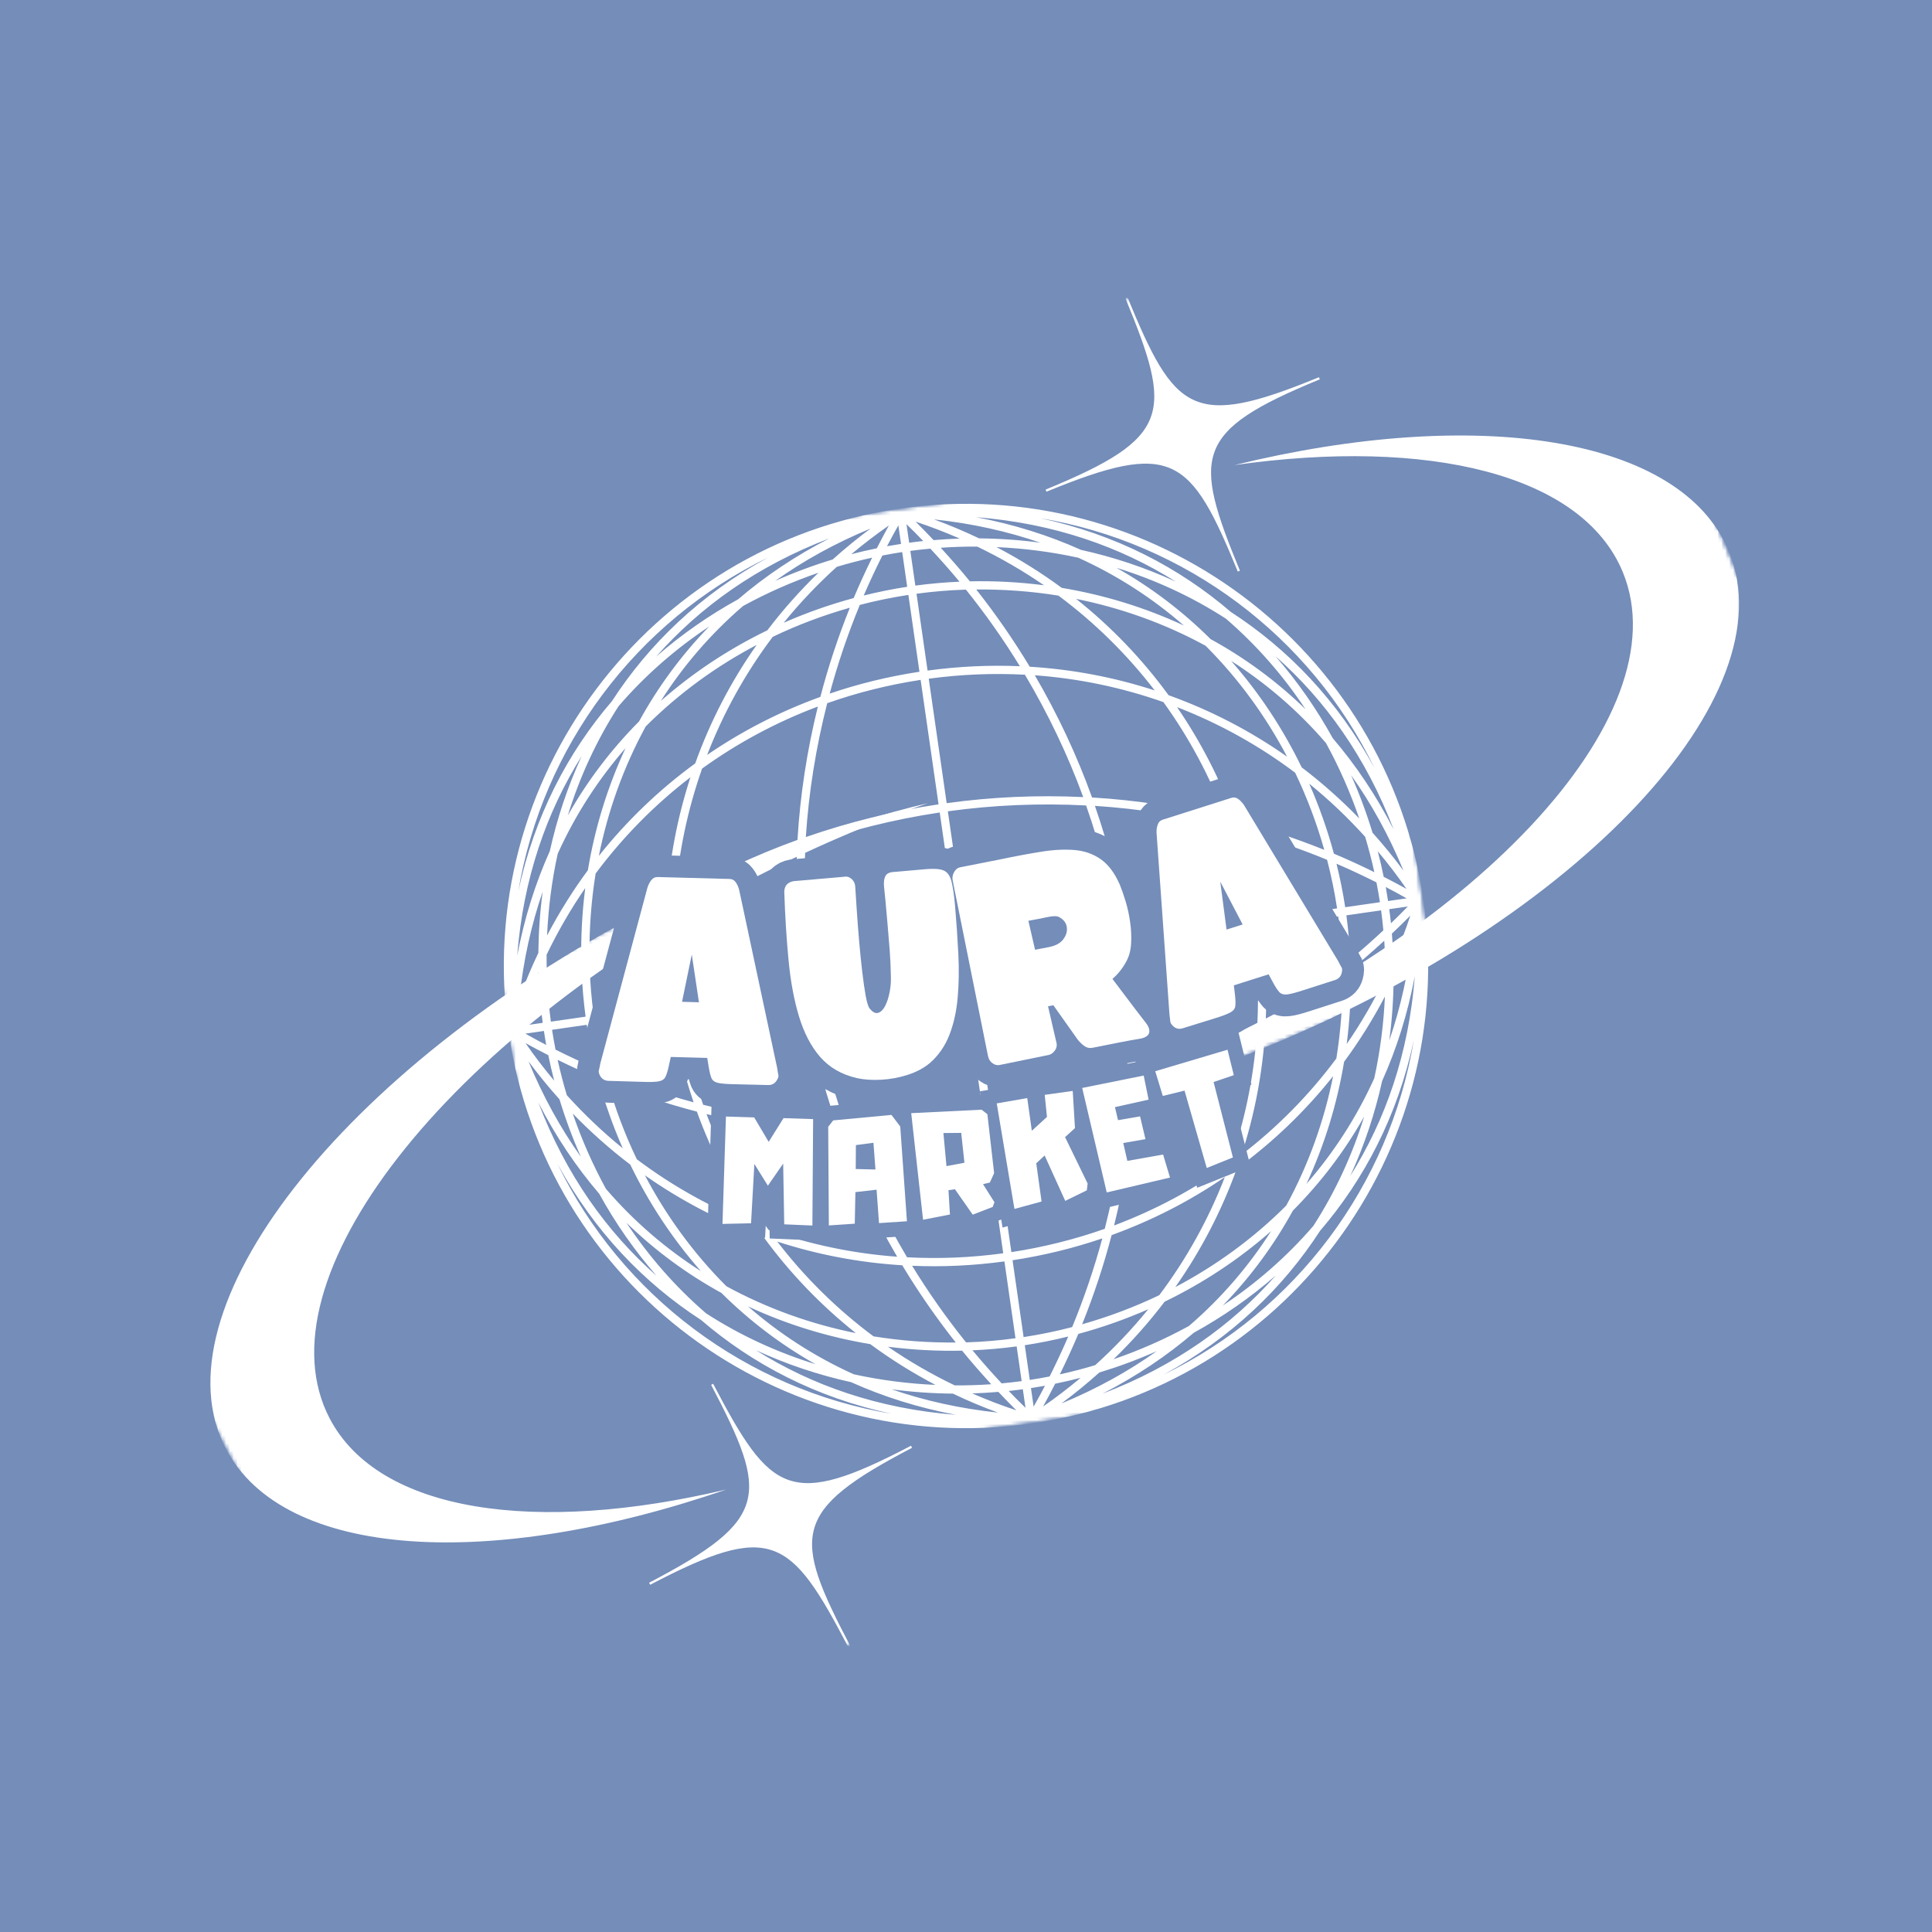 <svg xmlns="http://www.w3.org/2000/svg" fill="none" viewBox="0 0 500 500" height="500" width="500">
<rect x="0" y="0" width="500" height="500" fill="#333333" stroke="none"/>
<g clip-path="url(#clip0_301_1129)">
<path fill="white" d="M550 -50H-50V550H550V-50Z"></path>
<path fill="#748DB9" d="M550 -50H-50V550H550V-50Z"></path>
<mask height="242" width="242" y="129" x="129" maskUnits="userSpaceOnUse" style="mask-type:luminance" id="mask0_301_1129">
<path fill="white" d="M129.334 129.333H370.667V370.667H129.334V129.333Z"></path>
</mask>
<g mask="url(#mask0_301_1129)">
<mask height="272" width="272" y="114" x="114" maskUnits="userSpaceOnUse" style="mask-type:luminance" id="mask1_301_1129">
<path fill="white" d="M114.562 148.677L351.12 114.594L385.203 351.151L148.646 385.234L114.562 148.677Z"></path>
</mask>
<g mask="url(#mask1_301_1129)">
<mask height="272" width="272" y="114" x="114" maskUnits="userSpaceOnUse" style="mask-type:luminance" id="mask2_301_1129">
<path fill="white" d="M114.562 148.677L351.12 114.594L385.203 351.151L148.646 385.234L114.562 148.677Z"></path>
</mask>
<g mask="url(#mask2_301_1129)">
<path fill="white" d="M368.379 232.969C368.379 232.964 368.379 232.953 368.379 232.943C368.379 232.932 368.374 232.927 368.374 232.917C368.374 232.911 368.374 232.911 368.374 232.911C358.952 167.656 298.207 122.219 232.942 131.62C232.937 131.62 232.926 131.625 232.921 131.625C232.916 131.625 232.905 131.625 232.9 131.63C167.661 141.052 122.233 201.776 131.614 267.021C131.614 267.026 131.619 267.026 131.619 267.031C131.619 267.036 131.619 267.047 131.619 267.057C131.619 267.068 131.624 267.073 131.624 267.083V267.089C141.046 332.344 201.791 377.781 267.051 368.38C267.051 368.38 267.051 368.38 267.056 368.38C332.317 358.974 377.765 298.24 368.385 232.979C368.379 232.974 368.379 232.974 368.379 232.969ZM321.317 298.844C324.692 288.469 326.765 277.62 327.447 266.495C334.343 262.344 341.02 257.729 347.437 252.656C347.504 259.698 346.999 266.828 345.843 273.938C338.827 283.375 330.572 291.734 321.317 298.844ZM300.015 335.193C293.525 338.307 286.822 340.802 280.056 342.729C283.108 335.141 285.65 327.432 287.687 319.646C298.161 315.849 307.989 310.797 316.983 304.63C312.775 315.516 307.088 325.797 300.015 335.193ZM201.155 321.318C211.53 324.698 222.379 326.771 233.499 327.453C237.655 334.344 242.27 341.021 247.343 347.438C240.301 347.505 233.171 347 226.062 345.844C216.624 338.828 208.265 330.573 201.155 321.318ZM164.806 300.016C161.692 293.526 159.197 286.823 157.27 280.057C164.858 283.109 172.567 285.651 180.353 287.688C184.15 298.167 189.202 307.99 195.369 316.99C184.483 312.781 174.202 307.089 164.806 300.016ZM178.681 201.161C175.301 211.531 173.228 222.385 172.546 233.505C165.65 237.656 158.978 242.271 152.556 247.344C152.494 240.307 152.999 233.172 154.15 226.068C161.171 216.63 169.421 208.271 178.681 201.161ZM199.978 164.813C206.468 161.698 213.171 159.198 219.942 157.276C216.89 164.865 214.343 172.568 212.306 180.354C201.832 184.151 192.004 189.203 183.009 195.37C187.218 184.484 192.905 174.208 199.978 164.813ZM298.838 178.682C288.468 175.302 277.614 173.229 266.494 172.547C262.338 165.651 257.723 158.979 252.655 152.563C259.692 152.495 266.822 153 273.931 154.151C283.369 161.172 291.728 169.427 298.838 178.682ZM335.187 199.979C338.301 206.469 340.801 213.172 342.723 219.943C335.135 216.891 327.426 214.349 319.64 212.307C315.848 201.833 310.796 192.01 304.624 183.01C315.51 187.219 325.791 192.906 335.187 199.979ZM359.228 233.188C359.046 231.979 358.853 230.771 358.635 229.557C360.447 230.5 362.244 231.49 364.036 232.495L359.228 233.188ZM357.124 233.49L348.14 234.786C347.567 231.036 346.812 227.281 345.885 223.536C349.364 225.026 352.806 226.651 356.223 228.359C356.562 230.068 356.864 231.781 357.124 233.49ZM346.036 235.089L326.15 237.953C324.931 229.932 323.025 222.172 320.494 214.724C328.239 216.813 335.905 219.406 343.447 222.516C344.541 226.698 345.395 230.896 346.036 235.089ZM324.041 238.255L291.838 242.896C290.088 231.24 287.244 219.745 283.364 208.557C294.978 209.302 306.572 211.167 318.01 214.089C320.739 221.813 322.77 229.891 324.041 238.255ZM289.728 243.203L250.9 248.797L245.306 209.964C257.129 208.328 269.103 207.828 281.082 208.453C285.062 219.766 287.963 231.396 289.728 243.203ZM244.999 207.859L240.358 175.651C248.744 174.51 257.067 174.182 265.249 174.615C271.28 184.76 276.338 195.359 280.338 206.286C268.504 205.724 256.681 206.24 244.999 207.859ZM240.056 173.547L237.192 153.661C241.39 153.094 245.661 152.724 249.978 152.594C255.093 158.953 259.744 165.573 263.937 172.417C256.077 172.083 248.093 172.453 240.056 173.547ZM236.89 151.552L235.593 142.568C237.306 142.339 239.03 142.146 240.77 141.984C243.374 144.781 245.9 147.625 248.317 150.542C244.463 150.708 240.645 151.047 236.89 151.552ZM235.291 140.464L234.598 135.656C236.067 137.094 237.525 138.542 238.937 140.016C237.713 140.141 236.499 140.302 235.291 140.464ZM233.187 140.766C231.973 140.953 230.765 141.146 229.556 141.365C230.499 139.552 231.489 137.755 232.494 135.964L233.187 140.766ZM233.489 142.875L234.78 151.859C231.036 152.432 227.28 153.188 223.536 154.115C225.025 150.635 226.645 147.193 228.358 143.771C230.067 143.438 231.78 143.135 233.489 142.875ZM235.088 153.964L237.952 173.849C229.931 175.068 222.171 176.969 214.723 179.505C216.812 171.76 219.405 164.094 222.515 156.552C226.697 155.458 230.895 154.604 235.088 153.964ZM238.254 175.953L242.895 208.161C231.233 209.906 219.744 212.75 208.551 216.63C209.301 205.021 211.166 193.427 214.082 181.99C221.812 179.26 229.89 177.229 238.254 175.953ZM243.197 210.271L248.796 249.099L209.963 254.693C208.327 242.87 207.822 230.896 208.447 218.917C219.759 214.938 231.395 212.036 243.197 210.271ZM207.858 255L175.65 259.641C174.509 251.255 174.181 242.932 174.614 234.75C184.759 228.719 195.358 223.661 206.286 219.661C205.723 231.49 206.239 243.318 207.858 255ZM173.541 259.943L153.655 262.807C153.088 258.604 152.723 254.339 152.593 250.016C158.947 244.906 165.572 240.255 172.411 236.063C172.082 243.922 172.447 251.906 173.541 259.943ZM151.551 263.109L142.567 264.406C142.338 262.693 142.145 260.969 141.983 259.229C144.78 256.625 147.624 254.094 150.541 251.682C150.707 255.536 151.046 259.354 151.551 263.109ZM140.463 264.708L135.655 265.401C137.093 263.932 138.536 262.474 140.009 261.063C140.14 262.281 140.296 263.495 140.463 264.708ZM140.765 266.813C140.947 268.021 141.14 269.229 141.364 270.438C139.551 269.5 137.754 268.51 135.963 267.505L140.765 266.813ZM142.869 266.51L151.853 265.219C152.426 268.964 153.181 272.719 154.114 276.464C150.634 274.969 147.187 273.349 143.77 271.641C143.431 269.927 143.134 268.219 142.869 266.51ZM153.963 264.911L173.848 262.047C175.067 270.068 176.968 277.828 179.504 285.276C171.754 283.188 164.093 280.589 156.546 277.479C155.457 273.302 154.603 269.104 153.963 264.911ZM175.952 261.745L208.161 257.104C209.905 268.766 212.749 280.255 216.629 291.443C205.015 290.693 193.421 288.833 181.983 285.911C179.259 278.182 177.223 270.109 175.952 261.745ZM210.265 256.802L249.098 251.203L254.692 290.031C242.869 291.672 230.89 292.172 218.916 291.547C214.931 280.234 212.036 268.604 210.265 256.802ZM254.994 292.141L259.634 324.349C251.254 325.49 242.931 325.818 234.744 325.385C228.713 315.234 223.655 304.641 219.661 293.708C231.489 294.276 243.317 293.76 254.994 292.141ZM259.942 326.453L262.806 346.339C258.603 346.906 254.332 347.276 250.015 347.406C244.9 341.047 240.249 334.427 236.056 327.583C243.916 327.917 251.9 327.552 259.942 326.453ZM263.108 348.448L264.405 357.432C262.692 357.661 260.963 357.854 259.228 358.016C256.619 355.219 254.093 352.37 251.681 349.458C255.536 349.292 259.348 348.953 263.108 348.448ZM264.707 359.536L265.4 364.344C263.931 362.906 262.473 361.464 261.056 359.984C262.28 359.859 263.494 359.698 264.707 359.536ZM266.812 359.234C268.02 359.047 269.228 358.854 270.437 358.635C269.499 360.448 268.504 362.245 267.504 364.036L266.812 359.234ZM266.509 357.125L265.213 348.141C268.963 347.568 272.718 346.812 276.463 345.885C274.968 349.365 273.348 352.807 271.64 356.229C269.926 356.562 268.218 356.865 266.509 357.125ZM264.911 346.036L262.046 326.151C270.067 324.932 277.827 323.031 285.275 320.495C283.181 328.24 280.588 335.906 277.478 343.448C273.301 344.542 269.103 345.396 264.911 346.036ZM261.744 324.047L257.103 291.839C268.759 290.094 280.254 287.25 291.442 283.37C290.692 294.984 288.832 306.573 285.911 318.016C278.181 320.74 270.108 322.771 261.744 324.047ZM256.796 289.729L251.202 250.901L290.03 245.307C291.666 257.13 292.171 269.109 291.546 281.083C280.233 285.063 268.603 287.964 256.796 289.729ZM292.14 245.005L324.348 240.365C325.489 248.745 325.817 257.068 325.385 265.25C315.233 271.281 304.64 276.344 293.707 280.339C294.275 268.51 293.754 256.682 292.14 245.005ZM326.452 240.057L346.338 237.193C346.905 241.396 347.275 245.667 347.405 249.984C341.046 255.094 334.426 259.75 327.582 263.943C327.916 256.078 327.546 248.094 326.452 240.057ZM348.442 236.891L357.426 235.594C357.661 237.307 357.853 239.036 358.015 240.771C355.218 243.38 352.369 245.906 349.452 248.318C349.286 244.464 348.952 240.651 348.442 236.891ZM359.536 235.292L364.343 234.599C362.9 236.068 361.457 237.526 359.983 238.943C359.853 237.719 359.697 236.505 359.536 235.292ZM358.098 226.917C357.645 224.714 357.145 222.516 356.567 220.318C359.171 223.422 361.655 226.656 363.999 230.047C362.041 228.969 360.077 227.922 358.098 226.917ZM355.676 225.714C352.218 224.016 348.733 222.401 345.213 220.932C343.562 214.813 341.431 208.745 338.827 202.823C343.957 206.979 348.791 211.573 353.296 216.557C354.207 219.599 355.004 222.651 355.676 225.714ZM317.145 211.667C305.744 208.844 294.192 207.078 282.624 206.385C278.697 195.484 273.739 184.901 267.812 174.76C279.286 175.594 290.457 177.953 301.088 181.703C307.687 190.844 313.108 200.896 317.145 211.667ZM251.004 150.448C248.598 147.49 246.067 144.604 243.463 141.76C246.588 141.542 249.744 141.443 252.916 141.464C258.968 144.38 264.739 147.719 270.176 151.464C263.759 150.635 257.338 150.307 251.004 150.448ZM241.619 139.781C240.098 138.167 238.541 136.578 236.957 135.005C240.869 136.297 244.671 137.766 248.384 139.385C246.114 139.453 243.864 139.594 241.619 139.781ZM226.916 141.896C224.713 142.349 222.515 142.854 220.317 143.427C223.421 140.828 226.655 138.344 230.041 136C228.968 137.953 227.921 139.922 226.916 141.896ZM225.713 144.318C224.015 147.781 222.4 151.266 220.926 154.781C214.812 156.438 208.744 158.563 202.822 161.172C206.978 156.042 211.572 151.208 216.556 146.698C219.598 145.786 222.65 144.99 225.713 144.318ZM211.666 182.849C208.843 194.255 207.077 205.807 206.384 217.37C195.483 221.302 184.9 226.26 174.759 232.188C175.593 220.708 177.952 209.542 181.702 198.906C190.843 192.307 200.895 186.891 211.666 182.849ZM150.447 248.995C147.489 251.401 144.598 253.932 141.759 256.536C141.541 253.411 141.442 250.255 141.457 247.089C144.374 241.031 147.718 235.26 151.463 229.823C150.634 236.24 150.306 242.661 150.447 248.995ZM139.775 258.375C138.166 259.896 136.572 261.453 135.004 263.042C136.296 259.13 137.765 255.328 139.384 251.615C139.452 253.885 139.588 256.135 139.775 258.375ZM141.895 273.078C142.348 275.281 142.853 277.484 143.426 279.677C140.827 276.573 138.343 273.339 135.999 269.953C137.952 271.031 139.916 272.078 141.895 273.078ZM144.317 274.286C147.775 275.979 151.259 277.594 154.78 279.068C156.437 285.188 158.562 291.25 161.166 297.172C156.041 293.016 151.202 288.422 146.697 283.438C145.786 280.401 144.989 277.349 144.317 274.286ZM182.848 288.328C194.254 291.151 205.801 292.922 217.369 293.615C221.301 304.516 226.254 315.094 232.181 325.24C220.707 324.406 209.536 322.042 198.905 318.292C192.306 309.151 186.89 299.104 182.848 288.328ZM248.989 349.552C251.4 352.51 253.931 355.396 256.536 358.24C253.405 358.458 250.254 358.557 247.082 358.536C241.025 355.62 235.254 352.281 229.817 348.536C236.239 349.359 242.655 349.688 248.989 349.552ZM258.374 360.219C259.895 361.833 261.452 363.427 263.036 364.995C259.129 363.703 255.322 362.234 251.608 360.615C253.879 360.547 256.134 360.406 258.374 360.219ZM273.077 358.104C275.28 357.651 277.483 357.146 279.676 356.573C276.572 359.172 273.338 361.656 269.952 364C271.03 362.047 272.077 360.078 273.077 358.104ZM274.286 355.682C275.978 352.219 277.593 348.74 279.067 345.219C285.181 343.562 291.249 341.438 297.171 338.828C293.015 343.958 288.421 348.792 283.437 353.302C280.4 354.214 277.343 355.01 274.286 355.682ZM288.327 317.151C291.15 305.745 292.916 294.193 293.608 282.63C304.509 278.698 315.093 273.74 325.239 267.818C324.4 279.292 322.041 290.464 318.291 301.094C309.15 307.693 299.103 313.109 288.327 317.151ZM349.546 251.005C352.51 248.599 355.395 246.068 358.239 243.464C358.457 246.594 358.551 249.745 358.536 252.917C355.619 258.974 352.28 264.745 348.53 270.182C349.358 263.76 349.687 257.344 349.546 251.005ZM360.218 241.625C361.832 240.104 363.421 238.547 364.994 236.958C363.702 240.87 362.233 244.677 360.614 248.391C360.546 246.12 360.405 243.865 360.218 241.625ZM355.207 215.495C353.676 210.469 351.832 205.49 349.661 200.615C354.864 207.922 359.431 216.151 363.218 225.313C360.687 221.885 358.004 218.62 355.207 215.495ZM351.77 211.813C347.108 207 342.129 202.583 336.879 198.594C332.124 188.786 326.03 179.458 318.603 171.031C327.504 176.708 335.806 183.755 343.161 192.302C346.614 198.599 349.478 205.146 351.77 211.813ZM333.098 195.828C323.603 189.151 313.301 183.813 302.426 179.917C295.619 170.589 287.588 162.208 278.504 154.99C289.999 157.302 301.343 161.297 311.999 167.12C320.593 175.698 327.629 185.453 333.098 195.828ZM274.786 152.141C269.473 148.224 263.832 144.698 257.895 141.589C264.942 141.901 272.03 142.802 279.041 144.333C289.317 148.979 298.421 154.953 306.379 161.885C296.202 157.146 285.53 153.927 274.786 152.141ZM253.395 139.333C249.608 137.526 245.718 135.88 241.718 134.417C251.577 135.464 260.754 137.521 269.228 140.448C263.942 139.74 258.65 139.375 253.395 139.333ZM215.499 144.792C210.468 146.318 205.489 148.167 200.619 150.333C207.926 145.13 216.145 140.568 225.312 136.781C221.884 139.313 218.619 141.99 215.499 144.792ZM211.812 148.224C206.999 152.891 202.582 157.865 198.593 163.12C188.786 167.87 179.457 173.969 171.03 181.396C176.707 172.495 183.754 164.188 192.301 156.833C198.598 153.38 205.145 150.516 211.812 148.224ZM195.827 166.901C189.15 176.391 183.812 186.698 179.916 197.573C170.582 204.38 162.207 212.411 154.983 221.495C157.296 210 161.296 198.656 167.114 188C175.697 179.406 185.452 172.365 195.827 166.901ZM152.14 225.214C148.223 230.526 144.697 236.167 141.582 242.104C141.9 235.063 142.796 227.969 144.332 220.958C148.973 210.682 154.952 201.578 161.884 193.62C157.145 203.797 153.926 214.469 152.14 225.214ZM139.327 246.604C137.525 250.391 135.879 254.281 134.416 258.281C135.463 248.422 137.52 239.25 140.442 230.771C139.739 236.057 139.374 241.354 139.327 246.604ZM144.791 284.5C146.317 289.526 148.161 294.5 150.327 299.375C145.129 292.068 140.567 283.849 136.78 274.688C139.312 278.109 141.989 281.38 144.791 284.5ZM148.223 288.182C152.884 292.995 157.864 297.411 163.114 301.401C167.864 311.208 173.963 320.536 181.384 328.964C172.489 323.286 164.181 316.24 156.827 307.688C153.374 301.396 150.515 294.849 148.223 288.182ZM166.895 304.167C176.39 310.844 186.692 316.182 197.567 320.083C204.374 329.411 212.405 337.792 221.494 345.01C209.994 342.698 198.65 338.698 187.989 332.88C179.4 324.297 172.358 314.542 166.895 304.167ZM225.213 347.859C230.52 351.771 236.161 355.302 242.098 358.411C235.056 358.099 227.963 357.198 220.952 355.667C210.676 351.021 201.567 345.042 193.608 338.109C203.791 342.854 214.463 346.068 225.213 347.859ZM246.603 360.667C250.384 362.474 254.275 364.12 258.275 365.583C248.416 364.536 239.239 362.479 230.759 359.552C236.051 360.255 241.348 360.625 246.603 360.667ZM284.499 355.208C289.525 353.682 294.504 351.839 299.374 349.667C292.067 354.87 283.848 359.432 274.687 363.219C278.108 360.688 281.379 358.01 284.499 355.208ZM288.181 351.776C292.994 347.115 297.416 342.135 301.4 336.88C311.207 332.13 320.536 326.036 328.963 318.609C323.286 327.51 316.239 335.812 307.692 343.167C301.395 346.62 294.848 349.484 288.181 351.776ZM304.166 333.099C310.843 323.609 316.181 313.302 320.082 302.432C329.411 295.625 337.791 287.594 345.01 278.505C342.697 290.005 338.697 301.349 332.874 312.005C324.296 320.599 314.541 327.635 304.166 333.099ZM347.853 274.786C351.77 269.479 355.296 263.839 358.411 257.901C358.098 264.948 357.197 272.036 355.661 279.052C351.02 289.323 345.041 298.432 338.108 306.391C342.848 296.208 346.067 285.536 347.853 274.786ZM360.666 253.401C362.473 249.615 364.119 245.724 365.582 241.719C364.536 251.583 362.478 260.76 359.551 269.24C360.254 263.953 360.619 258.656 360.666 253.401ZM344.916 191.047C340.78 183.536 335.827 176.396 330.077 169.818C342.843 181.078 353.525 195.901 360.676 214.672C356.14 205.818 350.832 197.953 344.916 191.047ZM337.858 183.536C330.332 176.208 322.041 170.193 313.291 165.391C306.213 158.354 298.103 152.099 288.947 146.948C298.796 149.99 308.353 154.349 317.254 160.104C325.286 167.016 332.161 174.948 337.858 183.536ZM279.749 142.302C271.452 138.573 262.416 135.703 252.64 133.854C272.666 135.411 289.9 141.474 304.306 150.542C296.374 146.88 288.119 144.146 279.749 142.302ZM191.051 155.083C183.541 159.219 176.395 164.172 169.817 169.922C181.077 157.156 195.9 146.474 214.671 139.323C205.817 143.859 197.952 149.161 191.051 155.083ZM183.536 162.135C176.207 169.667 170.192 177.958 165.384 186.703C158.353 193.786 152.098 201.896 146.942 211.052C149.989 201.203 154.343 191.646 160.098 182.745C167.015 174.714 174.947 167.839 183.536 162.135ZM142.296 220.25C138.572 228.547 135.702 237.583 133.853 247.354C135.411 227.333 141.468 210.099 150.536 195.693C146.879 203.625 144.145 211.88 142.296 220.25ZM155.077 308.943C159.213 316.453 164.166 323.599 169.916 330.177C157.15 318.917 146.468 304.094 139.322 285.328C143.853 294.177 149.161 302.036 155.077 308.943ZM162.129 316.453C169.661 323.786 177.947 329.802 186.697 334.609C193.78 341.641 201.884 347.896 211.046 353.052C201.197 350.005 191.64 345.651 182.739 339.896C174.707 332.979 167.832 325.042 162.129 316.453ZM220.244 357.698C228.541 361.427 237.577 364.297 247.353 366.146C227.322 364.589 210.088 358.526 195.681 349.453C203.614 353.115 211.869 355.849 220.244 357.698ZM308.942 344.922C316.452 340.786 323.598 335.833 330.176 330.083C318.916 342.849 304.093 353.531 285.322 360.677C294.176 356.146 302.041 350.839 308.942 344.922ZM316.457 337.87C323.786 330.339 329.796 322.047 334.603 313.302C341.64 306.219 347.895 298.115 353.051 288.958C350.004 298.802 345.645 308.359 339.895 317.26C332.978 325.292 325.041 332.167 316.457 337.87ZM357.697 279.755C361.426 271.464 364.296 262.422 366.145 252.646C364.588 272.677 358.525 289.911 349.452 304.323C353.114 296.385 355.848 288.13 357.697 279.755ZM355.723 198.797C346.202 181.26 333.275 167.917 318.541 158.37C305.218 146.932 288.759 138.297 269.249 134.12C306.718 140.37 339.14 164.62 355.723 198.797ZM198.78 144.286C181.254 153.802 167.916 166.729 158.369 181.458C146.937 194.776 138.301 211.219 134.124 230.724C140.379 193.271 164.619 160.865 198.78 144.286ZM144.275 301.203C153.796 318.734 166.718 332.073 181.447 341.62C194.759 353.057 211.207 361.693 230.707 365.875C193.254 359.609 160.853 335.37 144.275 301.203ZM301.187 355.729C318.723 346.214 332.072 333.286 341.619 318.552C353.062 305.229 361.697 288.776 365.879 269.266C359.624 306.734 335.369 339.151 301.187 355.729Z"></path>
</g>
</g>
</g>
<mask height="218" width="201" y="76" x="250" maskUnits="userSpaceOnUse" style="mask-type:luminance" id="mask3_301_1129">
<path fill="white" d="M250.666 76H450.666V293.333H250.666V76Z"></path>
</mask>
<g mask="url(#mask3_301_1129)">
<mask height="271" width="296" y="31" x="180" maskUnits="userSpaceOnUse" style="mask-type:luminance" id="mask4_301_1129">
<path fill="white" d="M180.598 122.781L401.645 31.906L475.03 210.411L253.983 301.286L180.598 122.781Z"></path>
</mask>
<g mask="url(#mask4_301_1129)">
<mask height="271" width="296" y="31" x="180" maskUnits="userSpaceOnUse" style="mask-type:luminance" id="mask5_301_1129">
<path fill="white" d="M180.598 122.781L401.645 31.906L475.03 210.411L253.983 301.286L180.598 122.781Z"></path>
</mask>
<g mask="url(#mask5_301_1129)">
<path fill="white" d="M326.831 271.328C300.639 282.094 274.774 289.12 251.17 292.474C266.8 288.661 283.019 283.401 299.373 276.677C381.326 242.984 435.331 185.411 419.988 148.083C409.55 122.698 369.701 113.224 319.467 120.365C382.17 105.021 435.165 112.859 447.451 142.75C462.79 180.062 408.79 237.63 326.831 271.328ZM270.821 127.255L270.597 126.708C303.316 113.26 303.503 106.974 291.253 77.177L291.8 76.953C304.055 106.75 308.623 111.078 341.342 97.625L341.566 98.172C308.847 111.625 308.639 117.896 320.889 147.698L320.342 147.922C308.087 118.125 303.54 113.807 270.821 127.255Z" clip-rule="evenodd" fill-rule="evenodd"></path>
</g>
</g>
</g>
<mask height="221" width="189" y="206" x="53" maskUnits="userSpaceOnUse" style="mask-type:luminance" id="mask6_301_1129">
<path fill="white" d="M53.334 206.667H241.334V426.667H53.334V206.667Z"></path>
</mask>
<g mask="url(#mask6_301_1129)">
<mask height="283" width="302" y="199" x="24" maskUnits="userSpaceOnUse" style="mask-type:luminance" id="mask7_301_1129">
<path fill="white" d="M24.334 310.036L236.126 199.281L325.563 370.307L113.771 481.062L24.334 310.036Z"></path>
</mask>
<g mask="url(#mask7_301_1129)">
<mask height="283" width="303" y="199" x="24" maskUnits="userSpaceOnUse" style="mask-type:luminance" id="mask8_301_1129">
<path fill="white" d="M326.026 370.349L114.234 481.104L24.797 310.078L236.583 199.323L326.026 370.349Z"></path>
</mask>
<g mask="url(#mask8_301_1129)">
<path fill="white" d="M166.786 235.833C191.885 222.708 216.994 213.344 240.192 207.839C224.978 213.068 209.307 219.797 193.64 227.99C115.119 269.052 66.619 331.328 85.322 367.094C98.041 391.417 138.593 397.198 187.958 385.484C126.926 406.51 73.437 403.562 58.458 374.922C39.765 339.172 88.265 276.896 166.786 235.833ZM235.765 374.161L236.041 374.687C204.692 391.078 205.083 397.354 220.01 425.906L219.484 426.177C204.557 397.63 199.609 393.74 168.26 410.135L167.984 409.609C199.333 393.214 198.968 386.948 184.041 358.396L184.562 358.125C199.494 386.672 204.421 390.557 235.765 374.161Z" clip-rule="evenodd" fill-rule="evenodd"></path>
</g>
</g>
</g>
<path stroke-width="11.318" stroke="#748DB9" d="M157.474 279.719C156.542 279.693 155.839 279.281 155.365 278.484C155.032 277.885 154.907 277.411 154.985 277.062C155.068 276.714 155.193 276.099 155.36 275.224L167.542 229.797C167.756 229.062 168.084 228.406 168.521 227.828C168.959 227.245 169.521 226.964 170.209 226.984L188.829 227.469C189.516 227.484 190.063 227.797 190.469 228.401C190.881 229 191.172 229.672 191.36 230.417L201.146 276.417C201.266 277.302 201.37 277.922 201.459 278.271C201.547 278.625 201.391 279.094 200.99 279.672C200.474 280.448 199.745 280.818 198.803 280.797C195.146 280.698 192.303 280.635 190.271 280.609C188.24 280.578 186.782 280.469 185.896 280.276C185.006 280.083 184.417 279.677 184.131 279.052C183.86 278.417 183.62 277.432 183.412 276.099L183.016 273.786L173.599 273.542L173.089 275.828C172.813 277.151 172.516 278.12 172.198 278.745C171.891 279.349 171.287 279.729 170.391 279.875C169.49 280.021 168.032 280.052 166.001 279.979C163.974 279.901 161.131 279.812 157.474 279.719ZM176.49 259.281L180.876 259.396L179.037 247.021L176.49 259.281Z"></path>
<path stroke-width="11.318" stroke="#748DB9" d="M221.688 278.995C217.787 278.089 214.652 276.271 212.282 273.557C209.912 270.828 208.079 267.339 206.787 263.089C205.495 258.823 204.589 253.964 204.068 248.505C203.542 243.031 203.178 237.125 202.98 230.776C202.99 229.234 203.803 228.323 205.412 228.036L218.355 226.911C219.079 226.75 219.735 226.917 220.324 227.411C220.912 227.906 221.245 228.547 221.313 229.344C221.412 231.068 221.553 233.193 221.719 235.708C221.891 238.229 222.094 240.854 222.334 243.583C222.574 246.318 222.834 248.927 223.126 251.411C223.412 253.896 223.714 255.995 224.037 257.714C224.365 259.417 224.704 260.505 225.048 260.974C225.824 261.948 226.558 262.333 227.256 262.125C227.964 261.906 228.574 261.307 229.084 260.328C229.589 259.339 229.985 258.135 230.261 256.719C230.537 255.297 230.636 253.896 230.568 252.505C230.527 250.375 230.417 248.146 230.24 245.807C230.058 243.458 229.87 241.177 229.678 238.964C229.485 236.75 229.318 234.802 229.167 233.115C229.001 231.75 228.87 230.521 228.777 229.437C228.683 228.344 228.792 227.464 229.11 226.792C229.428 226.12 230.074 225.745 231.048 225.661C234.709 225.339 237.568 225.094 239.641 224.911C241.709 224.734 243.23 224.849 244.199 225.26C245.183 225.672 245.855 226.594 246.225 228.031C246.6 229.464 246.917 231.63 247.173 234.531C247.532 238.719 247.818 242.818 248.021 246.823C248.225 250.833 248.167 254.615 247.844 258.172C247.537 261.724 246.818 264.937 245.699 267.812C244.594 270.687 242.907 273.12 240.641 275.109C239.074 276.432 237.162 277.453 234.907 278.172C232.667 278.891 230.37 279.312 228.016 279.443C225.678 279.578 223.568 279.427 221.688 278.995Z"></path>
<path stroke-width="11.318" stroke="#748DB9" d="M294.901 268.818C293.479 269.052 291.787 269.359 289.823 269.75C287.865 270.135 285.526 270.599 282.802 271.141C282.031 271.292 281.354 271.172 280.771 270.786C280.188 270.396 279.604 269.859 279.011 269.177L272.61 260.156L271.224 260.432L273.354 269.615C273.615 270.422 273.505 271.167 273.021 271.839C272.552 272.51 272 272.911 271.375 273.036L258.714 275.615C258.042 275.75 257.406 275.583 256.807 275.125C256.214 274.667 255.839 274.042 255.682 273.26L246.526 227.792C246.396 227.115 246.521 226.427 246.912 225.719C247.302 225.016 247.813 224.599 248.438 224.474L258.781 222.427C262.599 221.609 266.12 220.948 269.344 220.448C272.578 219.927 275.49 219.781 278.084 220.01C280.677 220.224 282.948 221.016 284.912 222.385C286.87 223.76 288.505 225.958 289.818 228.99C290.297 230.151 290.787 231.578 291.297 233.276C291.813 234.958 292.203 236.745 292.469 238.641C292.745 240.521 292.828 242.354 292.729 244.146C292.636 245.927 292.24 247.464 291.537 248.76C290.615 250.505 289.401 252.036 287.901 253.344C288.99 254.74 290.214 256.359 291.578 258.208C292.953 260.052 294.594 262.203 296.495 264.661C297.308 265.708 297.594 266.609 297.365 267.37C297.141 268.115 296.323 268.599 294.901 268.818ZM266.151 238.276L267.88 245.802L271.505 245.083C273.214 244.745 274.443 244.073 275.193 243.078C275.953 242.063 276.25 241.01 276.078 239.911C275.922 238.807 275.25 237.943 274.068 237.318C273.505 237.021 272.511 237.031 271.084 237.354C269.656 237.661 268.011 237.969 266.151 238.276Z"></path>
<path stroke-width="11.318" stroke="#748DB9" d="M306.109 266.12C305.224 266.401 304.422 266.24 303.714 265.641C303.203 265.182 302.927 264.776 302.891 264.422C302.854 264.062 302.771 263.443 302.641 262.557L299.307 215.646C299.271 214.885 299.365 214.156 299.589 213.464C299.813 212.776 300.25 212.323 300.906 212.115L318.661 206.49C319.318 206.281 319.938 206.396 320.521 206.833C321.099 207.266 321.599 207.807 322.021 208.448L346.302 248.719C346.708 249.516 347.01 250.068 347.208 250.37C347.406 250.677 347.411 251.172 347.219 251.849C346.984 252.75 346.417 253.339 345.521 253.625C342.031 254.729 339.323 255.599 337.396 256.24C335.469 256.875 334.057 257.245 333.151 257.354C332.25 257.464 331.563 257.271 331.089 256.776C330.62 256.266 330.073 255.411 329.438 254.219L328.313 252.161L319.333 255.01L319.594 257.339C319.766 258.677 319.802 259.693 319.703 260.38C319.615 261.057 319.167 261.609 318.37 262.042C317.568 262.474 316.198 262.984 314.255 263.573C312.313 264.161 309.599 265.01 306.109 266.12ZM317.401 240.583L321.583 239.26L315.802 228.167L317.401 240.583Z"></path>
<path fill="white" d="M157.491 279.725C156.543 279.694 155.83 279.288 155.345 278.496C155.012 277.887 154.887 277.407 154.97 277.058C155.064 276.715 155.199 276.095 155.366 275.204L167.533 229.808C167.752 229.074 168.08 228.413 168.512 227.829C168.955 227.246 169.522 226.965 170.22 226.975L188.824 227.475C189.517 227.491 190.064 227.803 190.47 228.413C190.871 229.012 191.158 229.683 191.324 230.433L201.137 276.413C201.262 277.303 201.366 277.923 201.449 278.267C201.533 278.616 201.371 279.09 200.97 279.683C200.455 280.46 199.731 280.835 198.804 280.808C195.137 280.71 192.288 280.642 190.262 280.6C188.231 280.569 186.772 280.46 185.887 280.267C184.996 280.069 184.413 279.663 184.137 279.038C183.871 278.413 183.627 277.433 183.408 276.1L183.033 273.788L173.595 273.538L173.095 275.829C172.814 277.152 172.517 278.116 172.199 278.725C171.892 279.34 171.288 279.715 170.387 279.871C169.496 280.022 168.038 280.058 166.012 279.975C163.981 279.902 161.142 279.819 157.491 279.725ZM176.512 259.267L180.887 259.392L179.033 247.038L176.512 259.267Z"></path>
<path fill="white" d="M221.7 279C217.783 278.083 214.637 276.265 212.262 273.541C209.898 270.823 208.075 267.328 206.783 263.062C205.492 258.802 204.59 253.937 204.075 248.479C203.549 243.021 203.179 237.125 202.971 230.791C203.002 229.239 203.814 228.323 205.408 228.041L218.367 226.916C219.085 226.765 219.742 226.932 220.325 227.416C220.919 227.906 221.252 228.541 221.325 229.333C221.434 231.083 221.575 233.218 221.742 235.729C221.908 238.229 222.106 240.849 222.346 243.583C222.58 246.323 222.846 248.932 223.137 251.416C223.429 253.89 223.726 255.979 224.033 257.687C224.351 259.396 224.684 260.489 225.033 260.958C225.809 261.948 226.554 262.333 227.262 262.125C227.971 261.906 228.575 261.307 229.075 260.333C229.585 259.349 229.976 258.146 230.242 256.729C230.518 255.312 230.622 253.911 230.554 252.521C230.523 250.385 230.419 248.146 230.242 245.812C230.059 243.468 229.872 241.187 229.679 238.979C229.481 236.76 229.309 234.807 229.158 233.125C229.002 231.75 228.877 230.521 228.783 229.437C228.684 228.343 228.788 227.468 229.096 226.812C229.413 226.146 230.064 225.771 231.054 225.687C234.705 225.369 237.564 225.119 239.637 224.937C241.705 224.76 243.226 224.869 244.2 225.271C245.169 225.677 245.846 226.593 246.221 228.021C246.606 229.453 246.929 231.625 247.179 234.541C247.538 238.739 247.814 242.833 248.012 246.833C248.221 250.833 248.163 254.614 247.846 258.166C247.538 261.724 246.825 264.948 245.7 267.833C244.585 270.708 242.908 273.135 240.658 275.104C239.075 276.427 237.158 277.448 234.908 278.166C232.669 278.89 230.372 279.312 228.012 279.437C225.663 279.562 223.559 279.416 221.7 279Z"></path>
<path fill="white" d="M294.895 268.841C293.489 269.065 291.802 269.372 289.833 269.758C287.859 270.148 285.52 270.612 282.812 271.153C282.031 271.31 281.354 271.19 280.77 270.799C280.187 270.414 279.593 269.872 278.999 269.174L272.604 260.153L271.229 260.424L273.354 269.612C273.604 270.435 273.489 271.174 273.02 271.841C272.546 272.508 271.999 272.903 271.374 273.028L258.729 275.612C258.046 275.752 257.406 275.591 256.812 275.133C256.213 274.674 255.843 274.06 255.687 273.278L246.541 227.799C246.406 227.122 246.531 226.424 246.916 225.716C247.307 225.008 247.812 224.591 248.437 224.466L258.77 222.424C262.604 221.622 266.13 220.961 269.354 220.445C272.572 219.919 275.479 219.768 278.062 219.987C280.656 220.195 282.937 220.997 284.895 222.383C286.864 223.773 288.505 225.966 289.812 228.966C290.296 230.148 290.796 231.586 291.312 233.278C291.822 234.961 292.213 236.752 292.479 238.653C292.755 240.544 292.838 242.377 292.729 244.153C292.63 245.935 292.229 247.466 291.52 248.758C290.604 250.508 289.395 252.039 287.895 253.341C288.979 254.747 290.208 256.372 291.583 258.216C292.958 260.065 294.593 262.211 296.499 264.653C297.317 265.695 297.609 266.601 297.374 267.362C297.135 268.112 296.312 268.606 294.895 268.841ZM266.145 238.299L267.874 245.799L271.52 245.091C273.213 244.758 274.437 244.086 275.187 243.07C275.947 242.06 276.249 241.002 276.083 239.903C275.916 238.81 275.239 237.945 274.062 237.32C273.505 237.028 272.51 237.039 271.083 237.341C269.666 237.648 268.02 237.966 266.145 238.299Z"></path>
<path fill="white" d="M306.115 266.11C305.208 266.402 304.406 266.25 303.698 265.652C303.188 265.183 302.917 264.771 302.886 264.422C302.859 264.063 302.781 263.438 302.656 262.547L299.323 215.652C299.271 214.891 299.359 214.167 299.594 213.485C299.818 212.792 300.261 212.339 300.927 212.131L318.677 206.485C319.344 206.277 319.958 206.396 320.531 206.839C321.099 207.271 321.594 207.813 322.011 208.464L346.302 248.693C346.703 249.5 347 250.058 347.198 250.36C347.391 250.667 347.396 251.167 347.219 251.86C346.969 252.75 346.396 253.339 345.511 253.631C342.021 254.73 339.313 255.599 337.386 256.235C335.453 256.875 334.037 257.25 333.136 257.36C332.245 257.459 331.563 257.256 331.094 256.756C330.62 256.256 330.063 255.412 329.427 254.214L328.323 252.152L319.323 255.006L319.594 257.318C319.761 258.683 319.792 259.704 319.698 260.381C319.615 261.063 319.167 261.62 318.365 262.047C317.557 262.48 316.182 262.995 314.24 263.589C312.307 264.172 309.599 265.016 306.115 266.11ZM317.427 240.568L321.594 239.256L315.802 228.172L317.427 240.568Z"></path>
<path stroke-width="7.641" stroke="#748DB9" d="M210.432 289.625L210.24 317.156L202.958 316.849L202.693 301.151L198.729 306.844L195.219 301.224L194.38 316.589L186.984 316.734L187.875 288.969L195.193 289.203L198.937 295.526L202.76 289.375L210.432 289.625Z"></path>
<path stroke-width="7.641" stroke="#748DB9" d="M232.973 291.562L234.692 316.057L227.483 316.547L226.853 307.917L221.358 308.536L221.197 316.682L214.515 317.146L214.348 291.641L215.619 289.937L230.702 288.542L232.973 291.562ZM226.562 302.656L226.056 295.76L221.494 296.365L221.447 302.557L226.562 302.656Z"></path>
<path stroke-width="7.641" stroke="#748DB9" d="M256.166 306.068L254.39 306.469L257.359 311.141L256.9 312.375L251.749 314.349L247.135 307.776L245.447 308.031L245.833 314.307L238.895 315.677L235.827 288.104L254.025 287.193L255.525 288.391L257.254 303.599L256.166 306.068ZM249.588 300.922L248.76 293.193L244.15 293.255L244.932 301.792L249.588 300.922Z"></path>
<path stroke-width="7.641" stroke="#748DB9" d="M278.192 291.958L275.63 294.276L281.474 306.302L281.25 308.062L275.666 310.797L270.37 299.042L268.182 301.042L269.557 310.953L262.531 312.885L257.963 285.552L265.838 284.177L267.031 292.646L270.953 289.068L270.375 283.354L277.599 282.339L278.192 291.958Z"></path>
<path stroke-width="7.641" stroke="#748DB9" d="M300.999 298.797L302.796 304.755L286.442 308.609L280.072 281.568L296.01 278.344L297.26 284.583L288.557 286.526L289.348 289.901L295.041 288.922L296.426 294.802L290.702 295.792L291.749 300.432L300.999 298.797Z"></path>
<path stroke-width="7.641" stroke="#748DB9" d="M298.975 277.219L317.683 271.661L319.313 278.245L314.089 280.052L319.084 299.536L312.329 302.266L306.558 282.255L300.917 283.635L298.975 277.219Z"></path>
<path fill="white" d="M210.435 289.623L210.247 317.165L202.956 316.853L202.685 301.144L198.727 306.853L195.227 301.228L194.372 316.582L186.977 316.748L187.872 288.957L195.185 289.186L198.935 295.519L202.768 289.373L210.435 289.623Z"></path>
<path fill="white" d="M232.984 291.54L234.713 316.06L227.484 316.54L226.859 307.894L221.38 308.519L221.213 316.685L214.505 317.144L214.338 291.623L215.63 289.956L230.713 288.54L232.984 291.54ZM226.567 302.665L226.046 295.748L221.505 296.352L221.463 302.54L226.567 302.665Z"></path>
<path fill="white" d="M256.176 306.042L254.406 306.459L257.364 311.146L256.906 312.355L251.739 314.355L247.135 307.771L245.468 308.021L245.843 314.313L238.885 315.667L235.822 288.084L254.031 287.188L255.531 288.355L257.281 303.605L256.176 306.042ZM249.593 300.917L248.76 293.188L244.156 293.23L244.947 301.792L249.593 300.917Z"></path>
<path fill="white" d="M278.203 291.953L275.641 294.286L281.474 306.286L281.266 308.057L275.682 310.786L270.349 299.036L268.182 301.057L269.557 310.953L262.536 312.869L257.953 285.557L265.849 284.182L267.036 292.64L270.953 289.057L270.37 283.348L277.62 282.328L278.203 291.953Z"></path>
<path fill="white" d="M301.008 298.791L302.799 304.749L286.424 308.603L280.07 281.562L295.987 278.353L297.258 284.582L288.549 286.52L289.341 289.895L295.049 288.916L296.445 294.812L290.695 295.812L291.758 300.437L301.008 298.791Z"></path>
<path fill="white" d="M298.973 277.231L317.681 271.668L319.306 278.252L314.077 280.023L319.077 299.543L312.306 302.273L306.556 282.252L300.931 283.627L298.973 277.231Z"></path>
</g>
<defs>
<clipPath id="clip0_301_1129">
<rect fill="white" height="500" width="500"></rect>
</clipPath>
</defs>
</svg>
